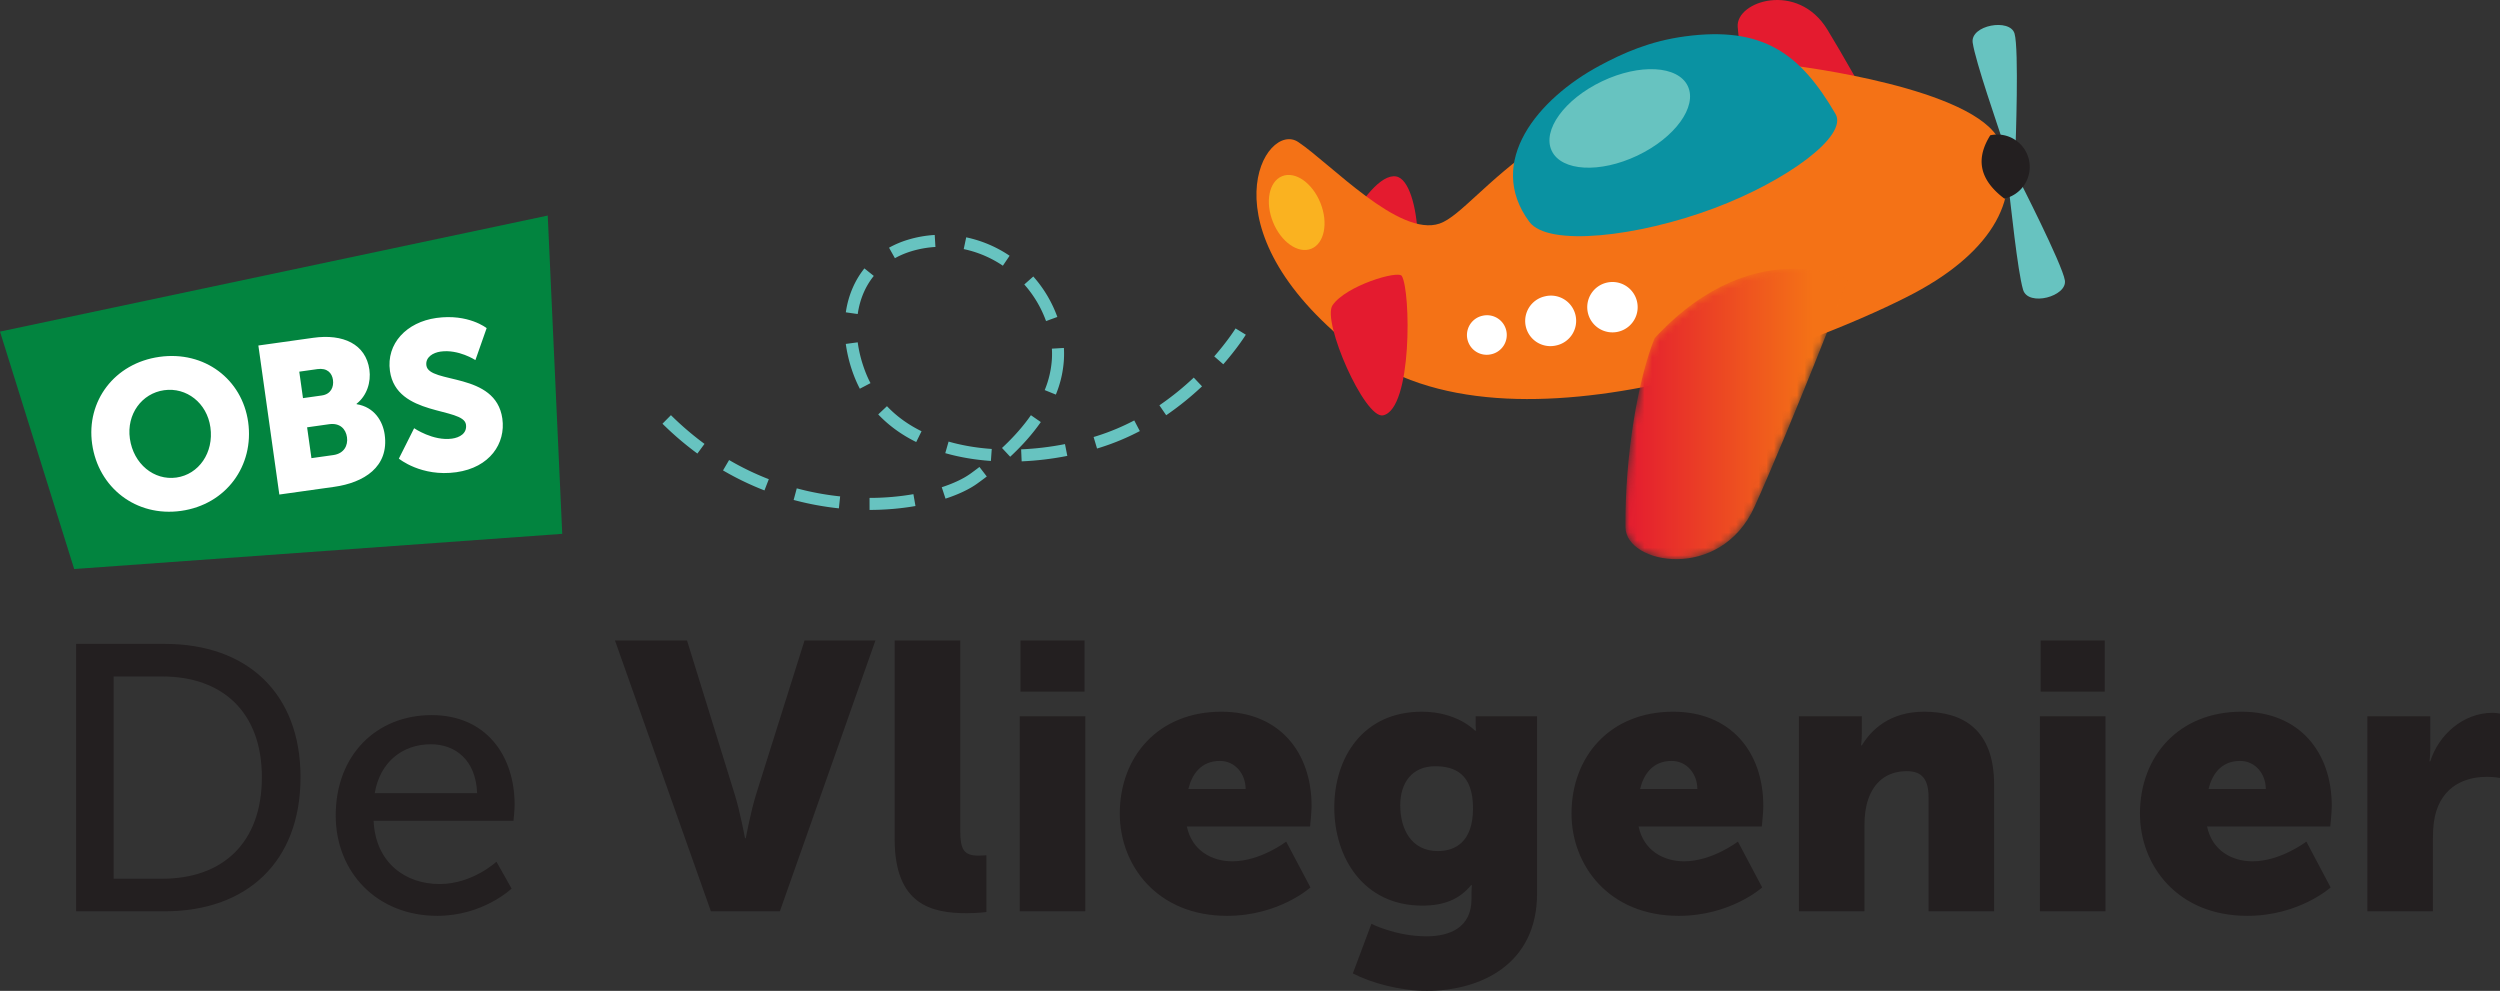 <svg xmlns="http://www.w3.org/2000/svg" xmlns:xlink="http://www.w3.org/1999/xlink" viewBox="0 0 328 130"><rect x="0" y="0" width="328" height="130" fill="#333333" stroke="none"/><defs><linearGradient x1=".005%" y1="50%" x2="99.999%" y2="50%" id="c"><stop stop-color="#E41B30" offset="0%"/><stop stop-color="#F47216" offset="84.283%"/><stop stop-color="#F47216" offset="100%"/></linearGradient><path d="M3.83 29.002C1.62 23.584-.086 13.401.002 4.19c.05-4.884 12.452-7.175 16.923 2.673C21.397 16.71 29.19 36.675 29.19 36.675s-2.792 1.43-7.113 1.43c-4.779 0-11.428-1.747-18.247-9.103Z" id="a"/></defs><g fill="none" fill-rule="evenodd"><path d="M21.277 115.289c7.907 0 13.08-4.671 13.08-13.319 0-8.595-5.222-13.218-13.08-13.218H14.91v26.537h6.367ZM9.987 84.478h11.637c10.743 0 17.805 6.41 17.805 17.492 0 11.132-7.062 17.592-17.805 17.592H9.986V84.478m52.61 19.579c-.15-4.322-2.836-6.409-6.067-6.409-3.682 0-6.665 2.285-7.362 6.409h13.429Zm-5.969-10.236c7.113 0 10.893 5.268 10.893 11.778 0 .645-.15 2.087-.15 2.087H49.017c.25 5.516 4.18 8.3 8.655 8.3 4.327 0 7.46-2.932 7.46-2.932l1.99 3.527s-3.73 3.578-9.749 3.578c-7.907 0-13.328-5.715-13.328-13.17 0-7.999 5.42-13.168 12.582-13.168m24.059-9.79h9.451l6.267 20.226c.696 2.236 1.342 5.714 1.342 5.714h.1s.646-3.478 1.343-5.714l6.366-20.226h9.3l-12.533 35.531H93.27l-12.584-35.53m36.695-.001h8.604v24.947c0 2.435.447 3.28 2.388 3.28.547 0 1.044-.05 1.044-.05v7.454s-1.194.15-2.587.15c-4.575 0-9.449-1.094-9.449-9.69v-26.09m16.507-.001h8.405v6.71h-8.405v-6.71Zm-.1 9.94h8.605v25.591h-8.605v-25.59m29.638 9.541c0-1.94-1.343-3.68-3.382-3.68-2.486 0-3.68 1.79-4.128 3.68h7.51Zm-3.183-10.138c7.56 0 11.837 5.267 11.837 12.372 0 .846-.198 2.684-.198 2.684h-16.166c.648 3.13 3.234 4.573 5.97 4.573 3.68 0 7.062-2.586 7.062-2.586l3.183 6.014s-4.128 3.727-10.941 3.727c-9.152 0-14.076-6.609-14.076-13.418 0-7.502 5.073-13.366 13.329-13.366m33.015 12.671c0-4.523-2.387-5.516-4.972-5.516-3.034 0-4.577 2.187-4.577 5.117 0 3.18 1.493 6.014 4.924 6.014 2.238 0 4.625-1.143 4.625-5.615Zm-6.116 16.797c3.084 0 5.919-1.144 5.919-4.92v-.846c0-.298.05-.943.05-.943h-.101c-1.492 1.788-3.432 2.684-6.415 2.684-7.71 0-11.539-6.311-11.539-12.872 0-6.51 3.73-12.571 11.488-12.571 4.676 0 6.965 2.483 6.965 2.483h.148s-.05-.296-.05-.595V93.97h8.056v23.257c0 9.342-7.46 12.772-14.472 12.772-3.432 0-7.21-.996-9.699-2.289l2.438-6.508s3.183 1.64 7.212 1.64m35.55-19.329c0-1.94-1.343-3.68-3.382-3.68-2.486 0-3.68 1.79-4.127 3.68h7.51Zm-3.182-10.138c7.558 0 11.836 5.267 11.836 12.372 0 .846-.197 2.684-.197 2.684h-16.165c.647 3.13 3.233 4.573 5.968 4.573 3.682 0 7.062-2.586 7.062-2.586l3.184 6.014s-4.13 3.727-10.942 3.727c-9.152 0-14.076-6.609-14.076-13.418 0-7.502 5.074-13.366 13.33-13.366m16.504.596h8.256v2.235c0 .846-.1 1.59-.1 1.59h.1c1.193-1.986 3.63-4.421 8.156-4.421 5.173 0 9.202 2.384 9.202 9.59v16.597h-8.604v-15.006c0-2.386-.945-3.38-2.835-3.38-2.688 0-4.327 1.491-5.075 3.678-.347.993-.497 2.135-.497 3.38v11.328h-8.603v-25.59m31.721-9.941h8.405v6.71h-8.405v-6.71Zm-.1 9.94h8.604v25.591h-8.605v-25.59m29.638 9.541c0-1.94-1.342-3.68-3.38-3.68-2.488 0-3.682 1.79-4.13 3.68h7.51Zm-3.183-10.138c7.56 0 11.838 5.267 11.838 12.372 0 .846-.199 2.684-.199 2.684h-16.163c.645 3.13 3.232 4.573 5.966 4.573 3.68 0 7.064-2.586 7.064-2.586l3.182 6.014s-4.127 3.727-10.94 3.727c-9.153 0-14.076-6.609-14.076-13.418 0-7.502 5.073-13.366 13.328-13.366m16.505.596h8.255v4.322c0 .846-.099 1.59-.099 1.59h.099c1.095-3.478 4.329-6.36 8.157-6.36.497 0 .994.1.994.1v8.447s-.695-.148-1.74-.148c-2.038 0-5.37.645-6.614 4.472-.3.944-.448 2.087-.448 3.48v9.688h-8.604v-25.59" fill="#231F20" fill-rule="nonzero"/><path d="M250.652 23.262s-9.812 7.255-17.947-3.075c-1.51-1.919-4.303-10.886-4.72-16.677-.242-3.366 7.88-5.992 11.766.373 3.887 6.365 10.901 19.379 10.901 19.379m-67.492-.115c3.337.535 4.086 14.682.443 16.01-2.98 1.086-10.372.4-10.456-.51-.213-2.309 6.088-16.13 10.013-15.5" fill="#E41B2F" fill-rule="nonzero"/><path d="M235.525 8.65s23.667 2.878 26.843 9.882c3.175 7.005-.789 14.395-11.254 19.944C240.661 44.02 198.2 61.97 177.59 45.68c-20.022-15.824-11.53-29.902-7.265-27.05 4.267 2.852 13.25 12.53 18.556 10.7 5.306-1.832 14.107-19.131 46.645-20.68" fill="#F47216" fill-rule="nonzero"/><path d="M168.217 23.114c-1.72.69-2.26 3.38-1.205 6.01 1.054 2.629 3.304 4.202 5.024 3.514 1.72-.689 2.261-3.38 1.206-6.009-1.055-2.63-3.304-4.203-5.025-3.515" fill="#FAB220" fill-rule="nonzero"/><path d="M181.46 54.495c-2.413.514-8.054-12.351-6.633-14.442 1.748-2.573 8.63-4.629 9.095-3.84 1.175 1.997 1.393 17.461-2.463 18.282" fill="#E41B2F" fill-rule="nonzero"/><g transform="matrix(1 0 0 -1 213.26 73.363)"><mask id="b" fill="#fff"><use xlink:href="#a"/></mask><g mask="url(#b)" fill="url(#c)" fill-rule="nonzero"><path d="M3.83 29.002C1.62 23.584-.086 13.401.002 4.19c.05-4.884 12.452-7.175 16.923 2.673C21.397 16.71 29.19 36.675 29.19 36.675s-2.792 1.43-7.113 1.43c-4.779 0-11.428-1.747-18.247-9.103"/></g></g><path d="M240.823 14.957c1.663 2.854-6.332 8.757-15.9 12.352-10.062 3.778-21.827 5.107-24.274 1.796-5.808-7.858 1.155-16.161 9.21-20.483 3.049-1.636 6.563-3.223 11.196-3.847 10.287-1.387 15.17 2.298 19.768 10.182" fill="#0A92A2" fill-rule="nonzero"/><path d="M210.189 10.667c-4.929 2.347-7.884 6.43-6.602 9.12 1.283 2.691 6.32 2.969 11.249.622 4.93-2.347 7.884-6.431 6.601-9.122-1.284-2.69-6.32-2.968-11.248-.62" fill="#67C3C0" fill-rule="nonzero"/><path d="M210.84 37.076a3.303 3.303 0 0 0-2.514 3.943 3.307 3.307 0 0 0 3.945 2.511 3.305 3.305 0 1 0-1.43-6.454m-8.148 1.805a3.305 3.305 0 1 0 1.433 6.453 3.306 3.306 0 1 0-1.433-6.453m-8.2 2.549a2.589 2.589 0 1 0 1.123 5.056 2.59 2.59 0 1 0-1.123-5.056" fill="#FFF" fill-rule="nonzero"/><path d="M264.442 19.099s.464-12.654-.134-14.696c-.598-2.04-5.832-1.115-5.491 1.2.37 2.5 3.315 10.957 4.15 13.525.836 2.568 1.475-.03 1.475-.03m.375 4.318s5.771 11.275 6.095 13.376c.321 2.102-4.815 3.474-5.483 1.23-.725-2.42-1.632-11.328-1.962-14.01-.327-2.68 1.35-.596 1.35-.596" fill="#67C3C0" fill-rule="nonzero"/><path d="M262.968 26.055c-3.504-2.65-3.64-5.438-1.843-8.305a4.259 4.259 0 0 1 5.077 3.233 4.255 4.255 0 0 1-3.234 5.072" fill="#231F20" fill-rule="nonzero"/><path fill="#02843F" fill-rule="nonzero" d="m0 43.505 9.733 31.151 64.033-4.617-1.903-41.759L0 43.505"/><path d="M23.146 62.654c2.928-.412 4.928-3.259 4.459-6.596-.45-3.2-3.143-5.274-6.072-4.863-2.928.411-4.944 3.148-4.494 6.348.47 3.336 3.178 5.522 6.107 5.111ZM20.918 46.82c5.912-.832 10.85 2.938 11.64 8.544.808 5.742-2.886 10.832-8.797 11.664-5.912.83-10.867-3.047-11.674-8.79-.79-5.606 2.92-10.589 8.831-11.418m22.815 12.885c1.396-.197 1.946-1.248 1.792-2.341-.154-1.094-.937-1.902-2.333-1.708l-2.9.409.569 4.044 2.872-.404Zm-1.517-7.818c1.204-.17 1.6-1.115 1.47-2.047-.127-.9-.755-1.594-2.042-1.413l-2.38.335.488 3.472 2.464-.347Zm-8.318-6.556 7.198-1.01c3.913-.549 6.896.816 7.37 4.18.23 1.64-.329 3.42-1.686 4.476l.007.054c2.34.37 3.442 2.248 3.683 3.973.6 4.264-2.737 6.324-6.624 6.87l-7.197 1.01-2.751-19.553m20.437 10.851s2.503 1.713 4.966 1.367c.986-.139 2-.672 1.834-1.849-.327-2.323-9.129-1.005-9.974-7.02-.508-3.61 2.195-6.415 6.08-6.962 4.215-.591 6.607 1.332 6.607 1.332l-1.475 4.195s-2.213-1.448-4.566-1.117c-.986.139-2.018.732-1.865 1.825.346 2.463 9.097.786 9.966 6.966.458 3.256-1.637 6.42-6.043 7.038-4.598.647-7.535-1.786-7.535-1.786l2.005-3.99" fill="#FFF" fill-rule="nonzero"/><path d="m117.412 33.876-.77-1.378a12.57 12.57 0 0 1 2.454-1.037 15.16 15.16 0 0 1 3.54-.634l.092 1.575a13.668 13.668 0 0 0-3.172.566c-.764.235-1.487.539-2.144.908Zm14.164.985a14.48 14.48 0 0 0-5.135-2.179l.325-1.544a16.102 16.102 0 0 1 5.694 2.416l-.884 1.307Zm5.664 7.263a14.848 14.848 0 0 0-2.853-4.801l1.181-1.048a16.44 16.44 0 0 1 3.156 5.309l-1.484.54Zm-24.707-.923-1.562-.224c.315-2.18 1.16-4.173 2.44-5.764l1.23.988c-1.12 1.392-1.83 3.074-2.108 5Zm47.963 6.592-1.19-1.035c1.827-2.094 2.79-3.652 2.799-3.67l1.347.826c-.042.067-1.034 1.679-2.956 3.88Zm-21.968 3.978-1.462-.592a12.76 12.76 0 0 0 .943-4.076c.026-.458.025-.911-.002-1.359l1.576-.092c.03.506.03 1.02.001 1.54a14.284 14.284 0 0 1-1.056 4.579ZM112.812 51a15.283 15.283 0 0 1-.764-1.692 18.737 18.737 0 0 1-1.08-4.186l1.565-.208c.167 1.259.5 2.548.99 3.832.202.528.432 1.036.686 1.52l-1.397.734Zm40.193 3.479-.891-1.304a36.887 36.887 0 0 0 4.507-3.635l1.084 1.149a38.935 38.935 0 0 1-4.7 3.79Zm-9.073 4.368-.451-1.51.46-.142a29.882 29.882 0 0 0 4.872-2.034l.733 1.396a31.443 31.443 0 0 1-5.128 2.14l-.486.15Zm-23.725-.852c-1.942-.959-3.62-2.179-4.984-3.625l1.147-1.08c1.236 1.308 2.763 2.416 4.536 3.29l-.699 1.415Zm12.331 1.931-1.075-1.152c1.523-1.417 2.8-2.865 3.794-4.301l1.298.9c-1.059 1.526-2.41 3.06-4.017 4.553Zm1.503.604-.068-1.577c1.9-.08 3.835-.311 5.754-.688l.304 1.548a39.825 39.825 0 0 1-5.99.717Zm-4.035-.053c-2.113-.149-4.126-.494-5.986-1.024l.434-1.518c1.754.502 3.66.829 5.663.967l-.111 1.575Zm-38.51-.97a41.44 41.44 0 0 1-4.58-3.915l1.11-1.122a40.092 40.092 0 0 0 4.405 3.768l-.935 1.27Zm32.555 5.915-.492-1.497c1.552-.508 2.85-1.123 3.755-1.775.41-.295.806-.589 1.189-.885l.963 1.25c-.395.304-.805.608-1.23.914-1.033.747-2.48 1.437-4.185 1.993Zm-23.755-1.078a38.3 38.3 0 0 1-5.436-2.625l.798-1.363a36.428 36.428 0 0 0 5.21 2.515l-.572 1.473Zm13.79 2.56-.003-1.579a33.91 33.91 0 0 0 5.756-.489l.271 1.554c-1.938.338-3.965.51-6.024.513Zm-4.025-.208a38.597 38.597 0 0 1-5.935-1.102l.41-1.523c1.85.498 3.765.853 5.691 1.057l-.166 1.568" fill="#67C3C0" fill-rule="nonzero"/></g></svg>